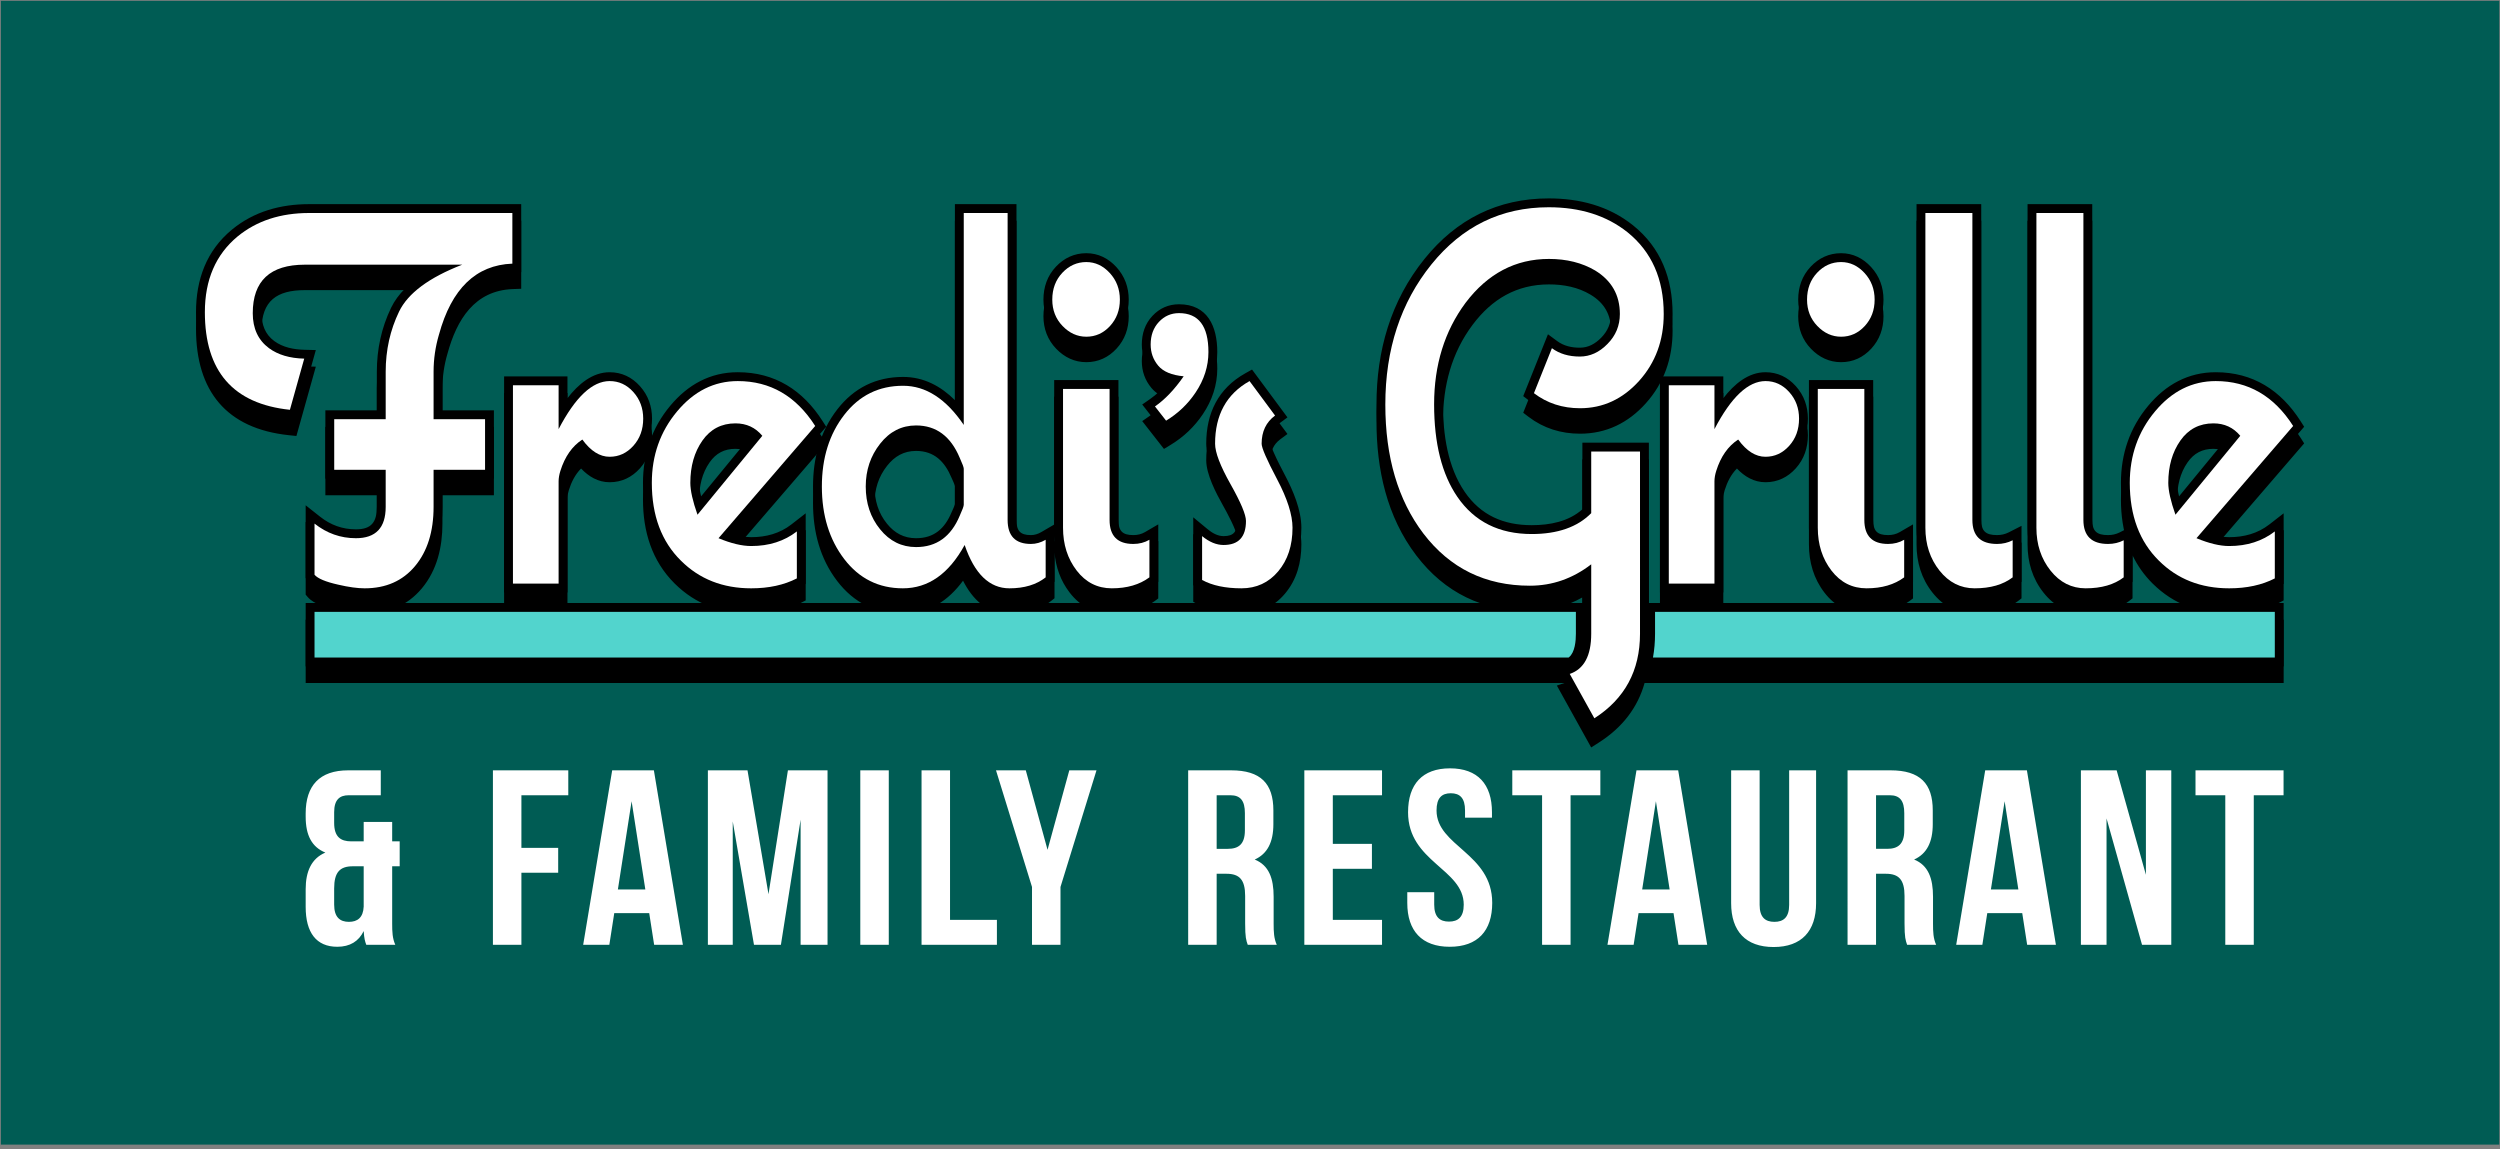 <?xml version="1.0" encoding="UTF-8" standalone="no"?>
<svg
   version="1.1"
   id="svg25"
   xml:space="preserve"
   width="629.333"
   height="289.333"
   viewBox="0 0 629.333 289.333"
   xmlns="http://www.w3.org/2000/svg"
   xmlns:svg="http://www.w3.org/2000/svg"><rect x="0" y="0" width="629.333" height="289.333" fill="#808080" stroke="none"/><defs
     id="defs29" /><g
     id="g31"
     transform="matrix(1.333,0,0,-1.333,0,289.333)"><g
       id="g33"
       transform="scale(0.1)"><path
         d="M 1.641,2168.98 H 4719.87 V 8.984 H 1.641 V 2168.98"
         style="fill:#005c54;fill-opacity:1;fill-rule:evenodd;stroke:none"
         id="path35" /><path
         d="m 577.25,491.281 v -33.406 c 0,-48.484 20.055,-75.297 59.672,-75.297 23.965,0 40.59,10.36 49.887,29.641 0.972,-14.578 2.445,-19.281 4.89,-25.875 h 54.778 c -5.379,12.234 -5.872,24 -5.872,40 v 108.25 h 14.188 v 47.062 h -14.188 v 36.703 h -53.796 v -36.703 h -23.477 c -20.055,0 -32.281,8.469 -32.281,34.828 v 20.235 c 0,23.531 10.269,32.015 27.387,32.015 h 60.648 v 47.047 h -61.625 c -53.801,0 -80.211,-28.718 -80.211,-81.406 v -6.125 c 0,-35.297 11.738,-57.406 37.172,-67.781 -26.414,-11.281 -37.172,-35.766 -37.172,-69.188 z m 53.801,-29.172 v 30.61 c 0,30.578 10.762,41.875 35.215,41.875 h 20.543 v -76.235 c -0.981,-20.718 -11.739,-28.703 -27.879,-28.703 -17.117,0 -27.879,8.922 -27.879,32.453 z m 353.613,206.625 h 88.526 v 47.047 H 930.863 V 386.344 h 53.801 v 136.015 h 69.456 v 47.047 h -69.456 z m 250.166,47.047 h -78.74 l -54.78,-329.437 h 49.4 l 9.29,59.765 h 66.03 l 9.29,-59.765 h 54.29 z m -42.06,-58.359 25.92,-166.609 h -51.84 z m 218.87,58.359 h -74.83 V 386.344 h 46.95 v 232.969 l 40.11,-232.969 h 50.86 l 37.17,236.25 v -236.25 h 50.87 v 329.437 h -74.83 l -36.68,-233.906 z m 213,-329.437 h 53.8 v 329.437 h -53.8 z m 115.67,0 h 142.32 v 47.062 h -88.52 v 282.375 h -53.8 z m 208.6,0 h 53.79 v 109.187 l 67.99,220.25 h -51.35 l -41.09,-150.125 -41.08,150.125 h -56.25 l 67.99,-220.25 z m 462.19,0 c -5.38,12.234 -5.87,24 -5.87,40 v 50.828 c 0,34.359 -8.81,59.312 -35.71,70.141 23.97,10.812 35.22,32.921 35.22,66.812 v 25.891 c 0,50.828 -23.97,75.765 -79.72,75.765 h -81.19 V 386.344 h 53.8 v 134.125 h 18.58 c 24.46,0 35.22,-11.281 35.22,-41.875 v -51.781 c 0,-26.829 1.95,-32 4.89,-40.469 z m -87.55,282.39 c 19.08,0 27.39,-10.375 27.39,-33.89 v -32.485 c 0,-26.343 -12.23,-34.828 -32.28,-34.828 h -21.03 v 101.203 z m 193.43,0 h 92.93 v 47.047 H 2463.19 V 386.344 h 146.72 v 47.062 h -92.93 v 96.469 h 73.86 v 47.078 h -73.86 z m 142.09,-32.015 c 0,-94.125 105.15,-106.844 105.15,-174.61 0,-23.531 -10.76,-31.984 -27.88,-31.984 -17.12,0 -27.88,8.453 -27.88,31.984 v 23.532 h -50.86 v -20.235 c 0,-52.718 27.38,-82.828 80.21,-82.828 52.82,0 80.21,30.11 80.21,82.828 0,94.125 -105.15,106.844 -105.15,174.61 0,23.547 9.78,32.484 26.9,32.484 17.11,0 26.9,-8.937 26.9,-32.484 v -13.641 h 50.86 v 10.344 c 0,52.719 -26.9,82.828 -79.23,82.828 -52.34,0 -79.23,-30.109 -79.23,-82.828 z m 196.85,32.015 h 56.25 v -282.39 h 53.8 v 282.39 h 56.24 v 47.047 h -166.29 z m 313.27,47.047 h -78.75 l -54.78,-329.437 h 49.4 l 9.3,59.765 h 66.03 l 9.29,-59.765 h 54.28 z m -42.06,-58.359 25.92,-166.609 h -51.85 z m 142.08,58.359 V 464.938 c 0,-52.719 27.38,-82.829 80.2,-82.829 52.83,0 80.22,30.11 80.22,82.829 v 250.843 h -50.87 v -254.14 c 0,-23.532 -10.76,-31.985 -27.88,-31.985 -17.11,0 -27.88,8.453 -27.88,31.985 v 254.14 z m 387.11,-329.437 c -5.38,12.234 -5.87,24 -5.87,40 v 50.828 c 0,34.359 -8.8,59.312 -35.7,70.141 23.96,10.812 35.21,32.921 35.21,66.812 v 25.891 c 0,50.828 -23.96,75.765 -79.72,75.765 h -81.19 V 386.344 h 53.8 v 134.125 h 18.59 c 24.45,0 35.21,-11.281 35.21,-41.875 v -51.781 c 0,-26.829 1.96,-32 4.89,-40.469 z m -87.55,282.39 c 19.08,0 27.39,-10.375 27.39,-33.89 v -32.485 c 0,-26.343 -12.23,-34.828 -32.28,-34.828 h -21.03 v 101.203 z m 258.98,47.047 H 3749 l -54.77,-329.437 h 49.39 l 9.29,59.765 h 66.04 l 9.28,-59.765 h 54.29 z m -42.07,-58.359 25.93,-166.609 h -51.85 z m 259.47,-271.078 h 55.26 v 329.437 h -47.93 V 518.594 l -55.26,197.187 h -67.5 V 386.344 h 48.42 v 238.625 z m 101,282.39 h 56.24 v -282.39 h 53.8 v 282.39 h 56.25 v 47.047 h -166.29 v -47.047"
         style="fill:#ffffff;fill-opacity:1;fill-rule:nonzero;stroke:none"
         id="path37" /><path
         d="m 1990.79,1148.53 v 272.89 h 121.34 v -264.14 c 0,-20.64 7.32,-28.62 28.08,-28.62 7.84,0 15.22,1.64 22,5.59 l 25.15,14.67 v -108.48 l -6.76,-5.03 c -23.62,-17.52 -51.95,-23.99 -80.96,-23.99 -32.86,0 -59.65,14.08 -79.61,40.05 -17.26,22.44 -26.23,48.12 -28.6,75.66 v -86.38 l -6.36,-5.03 c -22.62,-17.88 -50.44,-24.3 -78.82,-24.3 -42.76,0 -70.05,27.99 -87.59,62.5 -27.18,-36.97 -64.01,-62.5 -113.59,-62.5 -51.23,0 -92.89,21.14 -124,61.77 -32.8,42.84 -45.71,93.75 -45.71,147.19 0,53.09 13.05,103.45 45.92,145.79 31.35,40.38 73.05,61.17 124.22,61.17 39.44,0 71.67,-17.89 97.81,-43.87 v 370.19 h 116.27 v -596.38 c 0,-20.23 6.69,-28.62 27.24,-28.62 7.01,0 13.44,2.09 19.47,5.59 z m -187.48,104.22 c -1.08,4.28 -4.38,11.14 -6.11,14.92 l -0.1,0.24 -0.1,0.23 c -12.78,30.55 -32.6,50.84 -66.99,50.84 -23.15,0 -40.64,-10.17 -54.77,-28.12 -16.28,-20.69 -23.6,-44.2 -23.6,-70.48 0,-26.13 6.88,-49.85 23.46,-70.32 14.35,-17.72 31.98,-27.33 54.91,-27.33 34.01,0 54.19,18.29 66.99,48.9 l 0.1,0.23 0.1,0.2 c 1.73,3.82 5.03,10.67 6.11,14.96 z m 1310.52,-252.41 h 1198.8 V 880.719 H 3105.76 c -12.92,-45.953 -41.42,-83.672 -85.85,-112.125 l -15,-9.594 -64.83,116.859 14.29,4.86 H 577.25 v 119.621 h 2411.01 v 42 c -30.13,-17.01 -63.19,-26 -99.08,-26 -88.45,0 -160.81,34.68 -214.48,105.19 -55.81,73.31 -75.26,162.92 -75.26,253.61 0,101.44 26.67,195.7 90.77,275.17 60.22,74.67 138.3,114.19 234.47,114.19 58.01,0 113.42,-14.12 159.22,-50.84 52.75,-42.27 74.73,-100.69 74.73,-167.49 0,-52.04 -15.84,-98.73 -50.79,-137.51 -32.99,-36.66 -74.3,-57.13 -123.99,-57.13 -35.8,0 -68.69,10.11 -97.2,31.83 l -10.1,7.72 46.7,116.86 17.42,-12.88 c 12.55,-9.28 27.35,-12.5 42.76,-12.5 16.17,0 29.17,7.44 40.33,18.82 12.35,12.56 18.6,27.14 18.6,44.79 0,30.22 -12.66,52.25 -38.54,67.83 -23.77,14.31 -51.11,19.45 -78.58,19.45 -61.12,0 -107.94,-27.75 -144.26,-76.26 -39.93,-53.35 -55.97,-115.38 -55.97,-181.56 0,-56 8.63,-118.13 41.02,-165.35 30.38,-44.28 73.38,-62.9 126.53,-62.9 34.26,0 69.61,6.75 95.7,29.89 v 125.87 h 125.57 z m 905.07,141.54 c -9.46,26.7 -13.57,55.5 -13.57,85.39 0,54.57 16.54,103.75 51.64,145.78 33.11,39.62 75.25,63.17 127.37,63.17 70.16,0 122.98,-34 160.32,-92.5 l 6.69,-10.47 -174.87,-203.02 c 10.98,-3.28 22.39,-5.53 33.22,-5.53 27.86,0 53.79,6.86 75.95,24.08 l 26.98,20.99 v -133.08 l -9.06,-4.67 c -29.05,-14.97 -61.42,-20.6 -93.87,-20.6 -55.65,0 -104.83,17.77 -144.49,57.1 -16.23,16.11 -28.71,34 -37.96,53.26 v -81.19 l -6.57,-5.03 c -23.58,-18.04 -52.82,-24.14 -82,-24.14 -32.73,0 -59.29,14.46 -79.45,39.85 -21.01,26.45 -30.25,57.57 -30.25,91.23 v 611.16 h 122.19 v -596.38 c 0,-21.37 8.65,-28.62 29.77,-28.62 7.74,0 15.09,1.56 21.99,5.07 z m 96.21,59.93 92.78,112.94 c -7.95,5.58 -17.16,8.19 -27.93,8.19 -20.96,0 -36.67,-8.25 -48.71,-25.42 -14.57,-20.77 -19.79,-45.19 -19.79,-70.25 0,-7.74 1.49,-16.61 3.65,-25.46 z M 835.523,1364.25 h 97.207 v -129.06 h -97.207 v -53.25 c 0,-44.31 -9.984,-88.02 -38.976,-122.64 -27.75,-33.14 -64.996,-47.88 -107.906,-47.88 -17.715,0 -36.352,3.41 -53.578,7.33 -16.93,3.84 -42.047,10.45 -53.786,24.14 l -4.027,4.69 v 137.36 l 27.094,-21.44 c 19.972,-15.83 42.324,-24 67.812,-24 29.399,0 39.492,13.78 39.492,42.44 v 53.25 h -97.207 v 129.06 h 97.207 v 73 c 0,42.11 8.61,82.67 26.868,120.59 12.949,26.93 36.203,48.08 62.523,64.79 H 575.656 c -52.847,0 -81.613,-20.22 -81.613,-74.97 0,-21.41 6.348,-39.66 23.906,-52.6 16.332,-12.03 37.086,-15.98 56.981,-16.45 l 21.492,-0.52 -36.649,-130.9 -14.027,1.47 c -118.359,12.36 -175.586,83.54 -175.586,200.97 0,61.56 19.692,116.12 67.781,155.82 41.747,34.47 92.266,48.21 145.883,48.21 h 400.469 v -128.44 l -16.078,-0.61 c -72.016,-2.77 -105.645,-57.67 -123.133,-121.78 l -0.047,-0.16 -0.047,-0.15 c -6.25,-21.27 -9.465,-43.11 -9.465,-65.27 z m 261.837,-78.5 c -11.12,-11.14 -18.33,-25.53 -23.11,-40.81 -1.46,-4.66 -2.62,-9.8 -2.62,-14.71 V 1020.3 H 951.977 v 408.04 h 119.653 v -41.18 c 20.63,26.72 47.22,49.06 79.64,49.06 22.78,0 42.07,-9.36 57.24,-26.24 15.54,-17.31 22.87,-38.25 22.87,-61.46 0,-23.49 -7.11,-44.89 -22.87,-62.43 -15.17,-16.89 -34.46,-26.25 -57.24,-26.25 -21.84,0 -39.66,10.86 -53.91,25.91 z m 288.04,-155.52 c 10.98,-3.28 22.38,-5.53 33.21,-5.53 27.87,0 53.79,6.86 75.96,24.08 l 26.97,20.99 v -133.08 l -9.06,-4.67 c -29.05,-14.97 -61.41,-20.6 -93.87,-20.6 -55.64,0 -104.82,17.77 -144.48,57.1 -43.28,42.92 -59.88,98.68 -59.88,158.75 0,54.57 16.54,103.75 51.64,145.78 33.11,39.62 75.24,63.17 127.36,63.17 70.16,0 122.98,-34 160.32,-92.5 l 6.7,-10.47 z m -61.37,71.58 92.78,112.94 c -7.95,5.58 -17.16,8.19 -27.93,8.19 -20.96,0 -36.68,-8.25 -48.72,-25.42 -14.56,-20.77 -19.79,-45.19 -19.79,-70.25 0,-7.74 1.5,-16.61 3.66,-25.46 z m 881.9,215.66 c -12.05,4.03 -23.14,10.47 -31.53,20.47 -12.17,14.53 -18.13,31.69 -18.13,50.64 0,20.39 6.06,39.14 20.12,54.11 13.45,14.33 30.47,21.87 50.13,21.87 54.05,0 72.28,-41.98 72.28,-90.2 0,-31.31 -9.84,-60.02 -27.23,-85.95 -15.91,-23.78 -36.32,-43.11 -60.77,-57.96 l -12.7,-7.7 -41.05,52.53 14.54,10.06 c 12.76,8.88 24.18,20.04 34.34,32.13 z m 193.34,-115.97 c 0.56,-4.39 4.89,-14.02 6.66,-18.03 6.23,-14.03 13.39,-27.91 20.57,-41.5 15.43,-29.22 31.09,-65.88 31.09,-99.47 0,-34.2 -8.66,-66.66 -30.99,-93.11 -21.28,-25.2 -49.1,-37.97 -82.08,-37.97 -28.04,0 -57.55,4.19 -82.43,17.83 l -8.67,4.78 v 128.17 l 27.36,-22.59 c 8.42,-6.95 18.69,-12.92 29.93,-12.92 20.08,0 25.54,9.23 25.54,28.62 0,12.6 -20.78,50.24 -27.01,61.28 -12.71,22.57 -31.31,58.16 -31.31,84.63 0,57.67 22.65,104.31 73.63,132.86 l 12.84,7.2 66.91,-90.34 -13.47,-9.94 c -13.34,-9.87 -18.51,-23.16 -18.57,-39.5 z m 880.87,-15.75 c -11.11,-11.14 -18.32,-25.53 -23.1,-40.81 -1.47,-4.66 -2.62,-9.8 -2.62,-14.71 V 1020.3 h -119.65 v 408.04 h 119.65 v -41.18 c 20.63,26.72 47.22,49.06 79.64,49.06 22.78,0 42.07,-9.36 57.24,-26.24 15.54,-17.31 22.87,-38.25 22.87,-61.46 0,-23.49 -7.11,-44.89 -22.87,-62.43 -15.17,-16.89 -34.46,-26.25 -57.24,-26.25 -21.83,0 -39.67,10.86 -53.92,25.91 z m 196.65,200.83 c -22.36,0 -41.42,9.3 -56.84,25.33 -16.32,16.97 -24.11,37.9 -24.11,61.37 0,23.6 7.31,44.97 23.56,62.22 15.45,16.44 34.78,25.47 57.39,25.47 22.53,0 41.54,-9.59 56.69,-26.11 15.86,-17.27 23.42,-38.22 23.42,-61.58 0,-23.14 -7.29,-44.03 -23.01,-61.09 -15.25,-16.58 -34.51,-25.61 -57.1,-25.61 z m 48.18,-475.16 c -32.85,0 -59.64,14.08 -79.6,40.05 -20.43,26.56 -29.25,57.67 -29.25,91.03 v 278.92 h 121.34 v -264.14 c 0,-20.64 7.32,-28.62 28.09,-28.62 7.83,0 15.22,1.65 22,5.59 l 25.14,14.67 v -108.48 l -6.75,-5 c -23.62,-17.55 -51.95,-24.02 -80.97,-24.02 z m 204.05,0 c -32.73,0 -59.29,14.46 -79.45,39.85 -21.02,26.45 -30.25,57.57 -30.25,91.23 v 611.16 h 122.19 v -596.38 c 0,-21.37 8.65,-28.62 29.77,-28.62 7.74,0 15.08,1.56 21.99,5.07 l 24.31,12.4 v -105.54 l -6.56,-5.03 c -23.58,-18.04 -52.82,-24.14 -82,-24.14 z m -1677.57,475.16 c -22.36,0 -41.42,9.3 -56.84,25.33 -16.32,16.97 -24.11,37.9 -24.11,61.37 0,23.6 7.31,44.97 23.56,62.22 15.45,16.44 34.78,25.47 57.39,25.47 22.53,0 41.55,-9.59 56.69,-26.11 15.87,-17.27 23.43,-38.22 23.43,-61.58 0,-23.14 -7.3,-44.03 -23.02,-61.09 -15.25,-16.58 -34.51,-25.61 -57.1,-25.61"
         style="fill:#000000;fill-opacity:1;fill-rule:evenodd;stroke:none"
         id="path39" /><path
         d="m 1990.79,1179.92 v 272.89 h 121.34 v -264.15 c 0,-20.63 7.32,-28.64 28.08,-28.64 7.84,0 15.22,1.67 22,5.62 l 25.15,14.66 v -108.49 l -6.76,-5.01 c -23.62,-17.55 -51.95,-24 -80.96,-24 -32.86,0 -59.65,14.09 -79.61,40.03 -17.26,22.45 -26.23,48.12 -28.6,75.69 v -86.39 l -6.36,-5.02 c -22.62,-17.89 -50.44,-24.31 -78.82,-24.31 -42.76,0 -70.05,27.98 -87.59,62.51 -27.18,-37 -64.01,-62.51 -113.59,-62.51 -51.23,0 -92.89,21.12 -124,61.76 -32.8,42.85 -45.71,93.75 -45.71,147.17 0,53.13 13.05,103.46 45.92,145.8 31.35,40.41 73.05,61.2 124.22,61.2 39.44,0 71.67,-17.92 97.81,-43.89 v 370.18 h 116.27 v -596.36 c 0,-20.24 6.69,-28.63 27.24,-28.63 7.01,0 13.44,2.1 19.47,5.61 z m -187.48,104.21 c -1.08,4.28 -4.38,11.12 -6.11,14.93 l -0.1,0.22 -0.1,0.24 c -12.78,30.54 -32.6,50.86 -66.99,50.86 -23.15,0 -40.64,-10.19 -54.77,-28.13 -16.28,-20.7 -23.6,-44.22 -23.6,-70.52 0,-26.1 6.88,-49.84 23.46,-70.29 14.35,-17.71 31.98,-27.31 54.91,-27.31 34.01,0 54.19,18.25 66.99,48.85 l 0.1,0.24 0.1,0.23 c 1.73,3.8 5.03,10.64 6.11,14.93 z m 1310.52,-252.4 h 1198.8 V 912.094 H 3105.76 c -12.92,-45.969 -41.42,-83.672 -85.85,-112.11 l -15,-9.609 -64.83,116.844 14.29,4.875 H 577.25 v 119.636 h 2411.01 v 41.99 c -30.13,-17.02 -63.19,-25.99 -99.08,-25.99 -88.45,0 -160.81,34.68 -214.48,105.18 -55.81,73.32 -75.26,162.93 -75.26,253.62 0,101.44 26.67,195.69 90.77,275.17 60.22,74.68 138.3,114.16 234.47,114.16 58.01,0 113.42,-14.13 159.22,-50.83 52.75,-42.25 74.73,-100.67 74.73,-167.47 0,-52.06 -15.84,-98.73 -50.79,-137.54 -32.99,-36.64 -74.3,-57.13 -123.99,-57.13 -35.8,0 -68.69,10.11 -97.2,31.86 l -10.1,7.69 46.7,116.86 17.42,-12.88 c 12.55,-9.26 27.35,-12.5 42.76,-12.5 16.17,0 29.17,7.47 40.33,18.83 12.35,12.58 18.6,27.16 18.6,44.81 0,30.19 -12.66,52.25 -38.54,67.82 -23.77,14.31 -51.11,19.46 -78.58,19.46 -61.12,0 -107.94,-27.78 -144.26,-76.28 -39.93,-53.34 -55.97,-115.37 -55.97,-181.54 0,-56 8.63,-118.14 41.02,-165.36 30.38,-44.3 73.38,-62.91 126.53,-62.91 34.26,0 69.61,6.75 95.7,29.91 v 125.86 h 125.57 z m 905.07,141.52 c -9.46,26.69 -13.57,55.52 -13.57,85.41 0,54.54 16.54,103.72 51.64,145.75 33.11,39.65 75.25,63.18 127.37,63.18 70.16,0 122.98,-33.98 160.32,-92.5 l 6.69,-10.48 -174.87,-202.98 c 10.98,-3.29 22.39,-5.55 33.22,-5.55 27.86,0 53.79,6.86 75.95,24.09 l 26.98,20.99 v -133.1 l -9.06,-4.68 c -29.05,-14.96 -61.42,-20.58 -93.87,-20.58 -55.65,0 -104.83,17.76 -144.49,57.11 -16.23,16.09 -28.71,34 -37.96,53.25 v -81.21 l -6.57,-5 c -23.58,-18.06 -52.82,-24.15 -82,-24.15 -32.73,0 -59.29,14.47 -79.45,39.84 -21.01,26.45 -30.25,57.58 -30.25,91.24 v 611.14 h 122.19 v -596.36 c 0,-21.39 8.65,-28.63 29.77,-28.63 7.74,0 15.09,1.55 21.99,5.06 z m 96.21,59.94 92.78,112.94 c -7.95,5.57 -17.16,8.18 -27.93,8.18 -20.96,0 -36.67,-8.25 -48.71,-25.42 -14.57,-20.75 -19.79,-45.2 -19.79,-70.23 0,-7.75 1.49,-16.63 3.65,-25.47 z M 835.523,1395.63 h 97.207 v -129.05 h -97.207 v -53.28 c 0,-44.3 -9.984,-87.99 -38.976,-122.61 -27.75,-33.16 -64.996,-47.89 -107.906,-47.89 -17.715,0 -36.352,3.42 -53.578,7.33 -16.93,3.84 -42.047,10.46 -53.786,24.12 l -4.027,4.72 v 137.34 l 27.094,-21.45 c 19.972,-15.8 42.324,-23.98 67.812,-23.98 29.399,0 39.492,13.78 39.492,42.42 v 53.28 h -97.207 v 129.05 h 97.207 v 72.98 c 0,42.11 8.61,82.67 26.868,120.62 12.949,26.9 36.203,48.08 62.523,64.75 H 575.656 c -52.847,0 -81.613,-20.21 -81.613,-74.95 0,-21.4 6.348,-39.65 23.906,-52.59 16.332,-12.03 37.086,-15.99 56.981,-16.46 l 21.492,-0.53 -36.649,-130.87 -14.027,1.45 C 427.387,1392.38 370.16,1463.58 370.16,1581 c 0,61.56 19.692,116.13 67.781,155.84 41.747,34.47 92.266,48.18 145.883,48.18 h 400.469 v -128.44 l -16.078,-0.61 c -72.016,-2.75 -105.645,-57.66 -123.133,-121.75 l -0.047,-0.16 -0.047,-0.15 c -6.25,-21.27 -9.465,-43.13 -9.465,-65.3 z m 261.837,-78.5 c -11.12,-11.16 -18.33,-25.54 -23.11,-40.8 -1.46,-4.67 -2.62,-9.8 -2.62,-14.74 v -209.9 H 951.977 v 408.01 h 119.653 v -41.17 c 20.63,26.72 47.22,49.06 79.64,49.06 22.78,0 42.07,-9.34 57.24,-26.25 15.54,-17.29 22.87,-38.23 22.87,-61.43 0,-23.5 -7.11,-44.89 -22.87,-62.44 -15.17,-16.88 -34.46,-26.25 -57.24,-26.25 -21.84,0 -39.66,10.84 -53.91,25.91 z m 288.04,-155.5 c 10.98,-3.29 22.38,-5.55 33.21,-5.55 27.87,0 53.79,6.86 75.96,24.09 l 26.97,20.99 v -133.1 l -9.06,-4.68 c -29.05,-14.96 -61.41,-20.58 -93.87,-20.58 -55.64,0 -104.82,17.76 -144.48,57.11 -43.28,42.9 -59.88,98.67 -59.88,158.75 0,54.54 16.54,103.72 51.64,145.75 33.11,39.65 75.24,63.18 127.36,63.18 70.16,0 122.98,-33.98 160.32,-92.5 l 6.7,-10.48 z m -61.37,71.56 92.78,112.94 c -7.95,5.57 -17.16,8.18 -27.93,8.18 -20.96,0 -36.68,-8.25 -48.72,-25.42 -14.56,-20.75 -19.79,-45.2 -19.79,-70.23 0,-7.75 1.5,-16.63 3.66,-25.47 z m 881.9,215.64 c -12.05,4.05 -23.14,10.47 -31.53,20.48 -12.17,14.53 -18.13,31.71 -18.13,50.66 0,20.36 6.06,39.12 20.12,54.09 13.45,14.35 30.47,21.88 50.13,21.88 54.05,0 72.28,-42 72.28,-90.22 0,-31.28 -9.84,-60.02 -27.23,-85.95 -15.91,-23.75 -36.32,-43.11 -60.77,-57.93 l -12.7,-7.7 -41.05,52.5 14.54,10.09 c 12.76,8.86 24.18,20 34.34,32.1 z m 193.34,-115.95 c 0.56,-4.41 4.89,-14.04 6.66,-18.02 6.23,-14.06 13.39,-27.92 20.57,-41.5 15.43,-29.22 31.09,-65.89 31.09,-99.48 0,-34.19 -8.66,-66.68 -30.99,-93.1 -21.28,-25.22 -49.1,-37.98 -82.08,-37.98 -28.04,0 -57.55,4.17 -82.43,17.84 l -8.67,4.75 v 128.2 l 27.36,-22.62 c 8.42,-6.94 18.69,-12.91 29.93,-12.91 20.08,0 25.54,9.25 25.54,28.63 0,12.61 -20.78,50.22 -27.01,61.28 -12.71,22.58 -31.31,58.14 -31.31,84.61 0,57.7 22.65,104.31 73.63,132.89 l 12.84,7.19 66.91,-90.35 -13.47,-9.95 c -13.34,-9.86 -18.51,-23.13 -18.57,-39.48 z m 880.87,-15.75 c -11.11,-11.16 -18.32,-25.54 -23.1,-40.8 -1.47,-4.67 -2.62,-9.8 -2.62,-14.74 v -209.9 h -119.65 v 408.01 h 119.65 v -41.17 c 20.63,26.72 47.22,49.06 79.64,49.06 22.78,0 42.07,-9.34 57.24,-26.25 15.54,-17.29 22.87,-38.23 22.87,-61.43 0,-23.5 -7.11,-44.89 -22.87,-62.44 -15.17,-16.88 -34.46,-26.25 -57.24,-26.25 -21.83,0 -39.67,10.84 -53.92,25.91 z m 196.65,200.82 c -22.36,0 -41.42,9.32 -56.84,25.33 -16.32,16.97 -24.11,37.89 -24.11,61.39 0,23.6 7.31,44.96 23.56,62.22 15.45,16.41 34.78,25.47 57.39,25.47 22.53,0 41.54,-9.63 56.69,-26.11 15.86,-17.27 23.42,-38.25 23.42,-61.58 0,-23.14 -7.29,-44.03 -23.01,-61.11 -15.25,-16.56 -34.51,-25.61 -57.1,-25.61 z m 48.18,-475.15 c -32.85,0 -59.64,14.09 -79.6,40.04 -20.43,26.57 -29.25,57.66 -29.25,91.04 v 278.93 h 121.34 v -264.15 c 0,-20.63 7.32,-28.63 28.09,-28.63 7.83,0 15.22,1.66 22,5.61 l 25.14,14.66 v -108.49 l -6.75,-5.01 c -23.62,-17.52 -51.95,-24 -80.97,-24 z m 204.05,0 c -32.73,0 -59.29,14.47 -79.45,39.84 -21.02,26.45 -30.25,57.58 -30.25,91.24 v 611.14 h 122.19 v -596.36 c 0,-21.39 8.65,-28.63 29.77,-28.63 7.74,0 15.08,1.55 21.99,5.06 l 24.31,12.41 v -105.55 l -6.56,-5 c -23.58,-18.06 -52.82,-24.15 -82,-24.15 z m -1677.57,475.15 c -22.36,0 -41.42,9.32 -56.84,25.33 -16.32,16.97 -24.11,37.89 -24.11,61.39 0,23.6 7.31,44.96 23.56,62.22 15.45,16.41 34.78,25.47 57.39,25.47 22.53,0 41.55,-9.63 56.69,-26.11 15.87,-17.27 23.43,-38.25 23.43,-61.58 0,-23.14 -7.3,-44.03 -23.02,-61.11 -15.25,-16.56 -34.51,-25.61 -57.1,-25.61"
         style="fill:#000000;fill-opacity:1;fill-rule:evenodd;stroke:none"
         id="path41" /><path
         d="M 593.969,928.813 H 2962.3 c 0.3,0.234 0.59,0.468 0.88,0.703 11.19,9.39 12.84,30.922 12.84,44.234 v 41.27 H 593.969 Z m 2527.621,0 h 1174.32 v 86.207 h -1170.4 v -41.27 c 0,-15.625 -1.31,-30.609 -3.92,-44.937"
         style="fill:#52d4cd;fill-opacity:1;fill-rule:evenodd;stroke:none"
         id="path43" /><path
         d="m 828.953,1538.61 c -6.762,-23 -10.144,-46.33 -10.144,-70 v -89.7 h 97.207 v -95.61 h -97.207 v -70 c 0,-46.66 -11.692,-83.96 -35.079,-111.89 -23.386,-27.94 -55.082,-41.89 -95.089,-41.89 -13.528,0 -30.153,2.29 -49.875,6.9 -23.664,5.27 -38.598,11.52 -44.797,18.74 v 96.59 c 23.246,-18.39 49.308,-27.59 78.187,-27.59 37.473,0 56.207,19.72 56.207,59.14 v 70 H 631.16 v 95.61 h 97.203 v 89.7 c 0,40.77 8.453,78.55 25.219,113.39 16.766,34.81 56.633,64.39 119.324,88.7 h -297.25 c -65.508,0 -98.332,-30.54 -98.332,-91.67 0,-28.9 10.281,-50.92 30.707,-66.05 17.047,-12.5 39.168,-19.06 66.496,-19.71 l -27.047,-96.61 c -107.07,11.17 -160.601,72.62 -160.601,184.34 0,61.13 20.57,108.77 61.707,142.94 36.062,29.58 81.144,44.36 135.238,44.36 h 383.75 v -95.63 c -68.75,-2.61 -114.957,-47.29 -138.621,-134.06"
         style="fill:#ffffff;fill-opacity:1;fill-rule:nonzero;stroke:none"
         id="path45" /><path
         d="m 1151.27,1307.94 c -18.59,0 -35.78,10.84 -51.56,32.53 -19.16,-12.49 -32.97,-32.2 -41.42,-59.14 -2.25,-7.24 -3.38,-13.81 -3.38,-19.74 v -193.18 h -86.219 v 374.57 h 86.219 v -82.81 c 31.56,60.47 63.68,90.71 96.36,90.71 17.47,0 32.4,-6.9 44.8,-20.71 12.4,-13.79 18.6,-30.56 18.6,-50.26 0,-20.38 -6.2,-37.47 -18.6,-51.28 -12.4,-13.79 -27.33,-20.69 -44.8,-20.69"
         style="fill:#ffffff;fill-opacity:1;fill-rule:nonzero;stroke:none"
         id="path47" /><path
         d="m 1356.91,1154.16 c 23.66,-9.86 44.23,-14.78 61.7,-14.78 33.81,0 62.55,9.2 86.22,27.59 v -88.72 c -24.23,-12.48 -52.97,-18.73 -86.22,-18.73 -53.53,0 -97.77,17.42 -132.7,52.23 -36.63,36.16 -54.95,85.13 -54.95,146.91 0,51.9 15.92,96.93 47.76,135.03 31.84,38.12 70.01,57.19 114.53,57.19 61.42,0 110.17,-28.25 146.23,-84.79 z m 31.97,216.87 c -26.34,0 -47.19,-10.86 -62.4,-32.53 -15.22,-21.69 -22.82,-48.31 -22.82,-79.84 0,-14.46 4.5,-34.52 13.52,-60.14 l 122.42,149.01 c -12.96,15.61 -29.87,23.5 -50.72,23.5"
         style="fill:#ffffff;fill-opacity:1;fill-rule:nonzero;stroke:none"
         id="path49" /><path
         d="m 1906.25,1059.52 c -37.76,0 -65.93,27.28 -84.53,81.82 -29.86,-54.54 -68.75,-81.82 -116.65,-81.82 -45.64,0 -82.55,18.42 -110.73,55.2 -28.17,36.81 -42.26,82.48 -42.26,137.01 0,53.91 14.09,99.08 42.41,135.55 28.31,36.49 65.22,54.74 111.01,54.74 42.96,0 81.14,-24.66 114.53,-73.96 v 400.24 h 82.83 v -579.64 c 0,-30.24 14.66,-45.35 43.96,-45.35 9.58,0 18.88,2.63 27.89,7.88 v -70.97 c -17.46,-13.8 -40.29,-20.7 -68.46,-20.7 z m -86.22,225.76 c 0,2.61 -2.54,9.5 -7.61,20.67 -17.04,40.77 -44.51,61.14 -82.41,61.14 -27.19,0 -49.87,-11.5 -67.9,-34.51 -18.18,-23.02 -27.19,-49.94 -27.19,-80.85 0,-31.54 9.01,-58.46 27.19,-80.81 18.03,-22.34 40.71,-33.51 67.9,-33.51 38.46,0 65.93,19.7 82.41,59.14 5.07,11.17 7.61,18.06 7.61,20.7 v 68.03"
         style="fill:#ffffff;fill-opacity:1;fill-rule:nonzero;stroke:none"
         id="path51" /><path
         d="m 2202.13,1376.13 -21.01,26.85 c 18.97,13.19 37.04,32.16 54.21,56.93 -22.59,2.09 -38.62,8.81 -48.11,20.12 -9.49,11.35 -14.23,24.64 -14.23,39.94 0,17.37 5.2,31.59 15.59,42.66 10.38,11.06 23.03,16.59 37.94,16.59 37.04,0 55.57,-24.5 55.57,-73.5 0,-26.84 -8.14,-52.42 -24.4,-76.64 -14.46,-21.6 -32.98,-39.25 -55.56,-52.95"
         style="fill:#ffffff;fill-opacity:1;fill-rule:nonzero;stroke:none"
         id="path53" /><path
         d="m 2344.52,1059.52 c -30.43,0 -55.23,5.26 -74.39,15.78 v 82.81 c 13.53,-11.17 27.05,-16.77 40.58,-16.77 28.17,0 42.26,15.13 42.26,45.35 0,11.83 -9.72,35 -29.16,69.5 -19.44,34.5 -29.16,59.97 -29.16,76.39 0,54.55 21.69,93.98 65.08,118.3 l 48.18,-65.07 c -16.91,-12.5 -25.36,-30.22 -25.36,-53.23 0,-7.89 9.72,-30.24 29.16,-67.03 19.45,-36.8 29.17,-67.36 29.17,-91.67 0,-33.54 -9.02,-60.97 -27.05,-82.32 -18.03,-21.37 -41.14,-32.04 -69.31,-32.04"
         style="fill:#ffffff;fill-opacity:1;fill-rule:nonzero;stroke:none"
         id="path55" /><path
         d="m 2983.85,1399.61 c -33.25,0 -62.27,9.53 -87.06,28.44 l 33.94,84.93 c 14.23,-10.51 31.7,-15.78 52.7,-15.78 19.29,0 36.77,7.89 52.26,23.83 15.64,15.77 23.38,34.67 23.38,56.53 0,35.64 -15.49,63.08 -46.62,82.14 -24.8,14.61 -53.96,21.86 -87.21,21.86 -63.25,0 -115.8,-27.62 -157.64,-82.98 -39.58,-53.41 -59.31,-117.14 -59.31,-191.56 0,-73.77 14.65,-132.1 43.96,-174.83 32.12,-46.81 78.89,-70.14 140.31,-70.14 49.03,0 86.5,13.12 112.42,39.42 v 116.33 h 92.13 V 973.75 c 0,-69.656 -28.73,-122.891 -86.21,-159.687 l -46.49,83.781 c 27.04,9.203 40.57,34.5 40.57,75.906 v 131.11 c -34.94,-26.92 -73.54,-40.41 -115.8,-40.41 -83.97,0 -151.02,32.86 -201.18,98.58 -47.89,63.08 -71.84,144.25 -71.84,243.5 0,104.49 29.02,192.7 87.06,264.69 58.04,71.94 131.86,107.92 221.46,107.92 59.73,0 109.32,-15.76 148.77,-47.14 45.64,-36.81 68.46,-88.23 68.46,-154.44 0,-49.78 -15.5,-91.86 -46.49,-126.34 -30.99,-34.34 -68.18,-51.61 -111.57,-51.61"
         style="fill:#ffffff;fill-opacity:1;fill-rule:nonzero;stroke:none"
         id="path57" /><path
         d="m 3334.06,1307.94 c -18.6,0 -35.78,10.84 -51.56,32.53 -19.16,-12.49 -32.96,-32.2 -41.42,-59.14 -2.25,-7.24 -3.38,-13.81 -3.38,-19.74 v -193.18 h -86.22 v 374.57 h 86.22 v -82.81 c 31.56,60.47 63.68,90.71 96.36,90.71 17.47,0 32.4,-6.9 44.8,-20.71 12.4,-13.79 18.59,-30.56 18.59,-50.26 0,-20.38 -6.19,-37.47 -18.59,-51.28 -12.4,-13.79 -27.33,-20.69 -44.8,-20.69"
         style="fill:#ffffff;fill-opacity:1;fill-rule:nonzero;stroke:none"
         id="path59" /><path
         d="m 3476.79,1534.67 c -16.9,0 -31.84,6.74 -44.79,20.21 -12.97,13.48 -19.45,30.06 -19.45,49.79 0,20.36 6.34,37.28 19.02,50.77 12.68,13.47 27.75,20.2 45.22,20.2 16.91,0 31.7,-6.91 44.38,-20.7 12.68,-13.81 19.02,-30.56 19.02,-50.27 0,-19.73 -6.2,-36.31 -18.6,-49.79 -12.39,-13.47 -27.33,-20.21 -44.8,-20.21 z m 48.18,-475.15 c -27.05,0 -49.16,11.17 -66.35,33.51 -17.19,22.36 -25.78,49.3 -25.78,80.85 v 262.21 h 87.91 v -247.43 c 0,-30.24 14.93,-45.35 44.8,-45.35 11.26,0 21.41,2.63 30.42,7.88 v -70.97 c -18.59,-13.8 -42.26,-20.7 -71,-20.7"
         style="fill:#ffffff;fill-opacity:1;fill-rule:nonzero;stroke:none"
         id="path61" /><path
         d="m 3729.02,1059.52 c -26.49,0 -48.61,11.17 -66.36,33.51 -17.75,22.36 -26.62,49.3 -26.62,80.85 v 594.42 h 88.75 v -579.64 c 0,-30.24 15.5,-45.35 46.49,-45.35 10.7,0 20.56,2.3 29.58,6.91 v -70 c -18.03,-13.8 -41.98,-20.7 -71.84,-20.7"
         style="fill:#ffffff;fill-opacity:1;fill-rule:nonzero;stroke:none"
         id="path63" /><path
         d="m 3938.68,1059.52 c -26.48,0 -48.61,11.17 -66.36,33.51 -17.75,22.36 -26.62,49.3 -26.62,80.85 v 594.42 h 88.75 v -579.64 c 0,-30.24 15.5,-45.35 46.49,-45.35 10.71,0 20.57,2.3 29.59,6.91 v -70 c -18.03,-13.8 -41.99,-20.7 -71.85,-20.7"
         style="fill:#ffffff;fill-opacity:1;fill-rule:nonzero;stroke:none"
         id="path65" /><path
         d="m 4147.99,1154.16 c 23.67,-9.86 44.23,-14.78 61.71,-14.78 33.8,0 62.54,9.2 86.21,27.59 v -88.72 c -24.23,-12.48 -52.97,-18.73 -86.21,-18.73 -53.54,0 -97.77,17.42 -132.71,52.23 -36.63,36.16 -54.94,85.13 -54.94,146.91 0,51.9 15.91,96.93 47.75,135.03 31.84,38.12 70.02,57.19 114.54,57.19 61.42,0 110.16,-28.25 146.23,-84.79 z m 31.97,216.87 c -26.33,0 -47.18,-10.86 -62.4,-32.53 -15.21,-21.69 -22.82,-48.31 -22.82,-79.84 0,-14.46 4.51,-34.52 13.52,-60.14 l 122.42,149.01 c -12.96,15.61 -29.86,23.5 -50.72,23.5"
         style="fill:#ffffff;fill-opacity:1;fill-rule:nonzero;stroke:none"
         id="path67" /><path
         d="m 2051.45,1534.67 c -16.9,0 -31.83,6.74 -44.79,20.21 -12.96,13.48 -19.45,30.06 -19.45,49.79 0,20.36 6.34,37.28 19.02,50.77 12.68,13.47 27.75,20.2 45.22,20.2 16.91,0 31.7,-6.89 44.38,-20.7 12.68,-13.81 19.02,-30.56 19.02,-50.27 0,-19.73 -6.2,-36.31 -18.6,-49.79 -12.39,-13.47 -27.32,-20.21 -44.8,-20.21 z m 48.19,-475.15 c -27.05,0 -49.17,11.17 -66.36,33.51 -17.19,22.35 -25.78,49.3 -25.78,80.85 v 262.21 h 87.91 v -247.43 c 0,-30.24 14.93,-45.36 44.8,-45.36 11.27,0 21.41,2.64 30.43,7.89 v -70.97 c -18.6,-13.81 -42.26,-20.7 -71,-20.7"
         style="fill:#ffffff;fill-opacity:1;fill-rule:nonzero;stroke:none"
         id="path69" /></g></g></svg>
